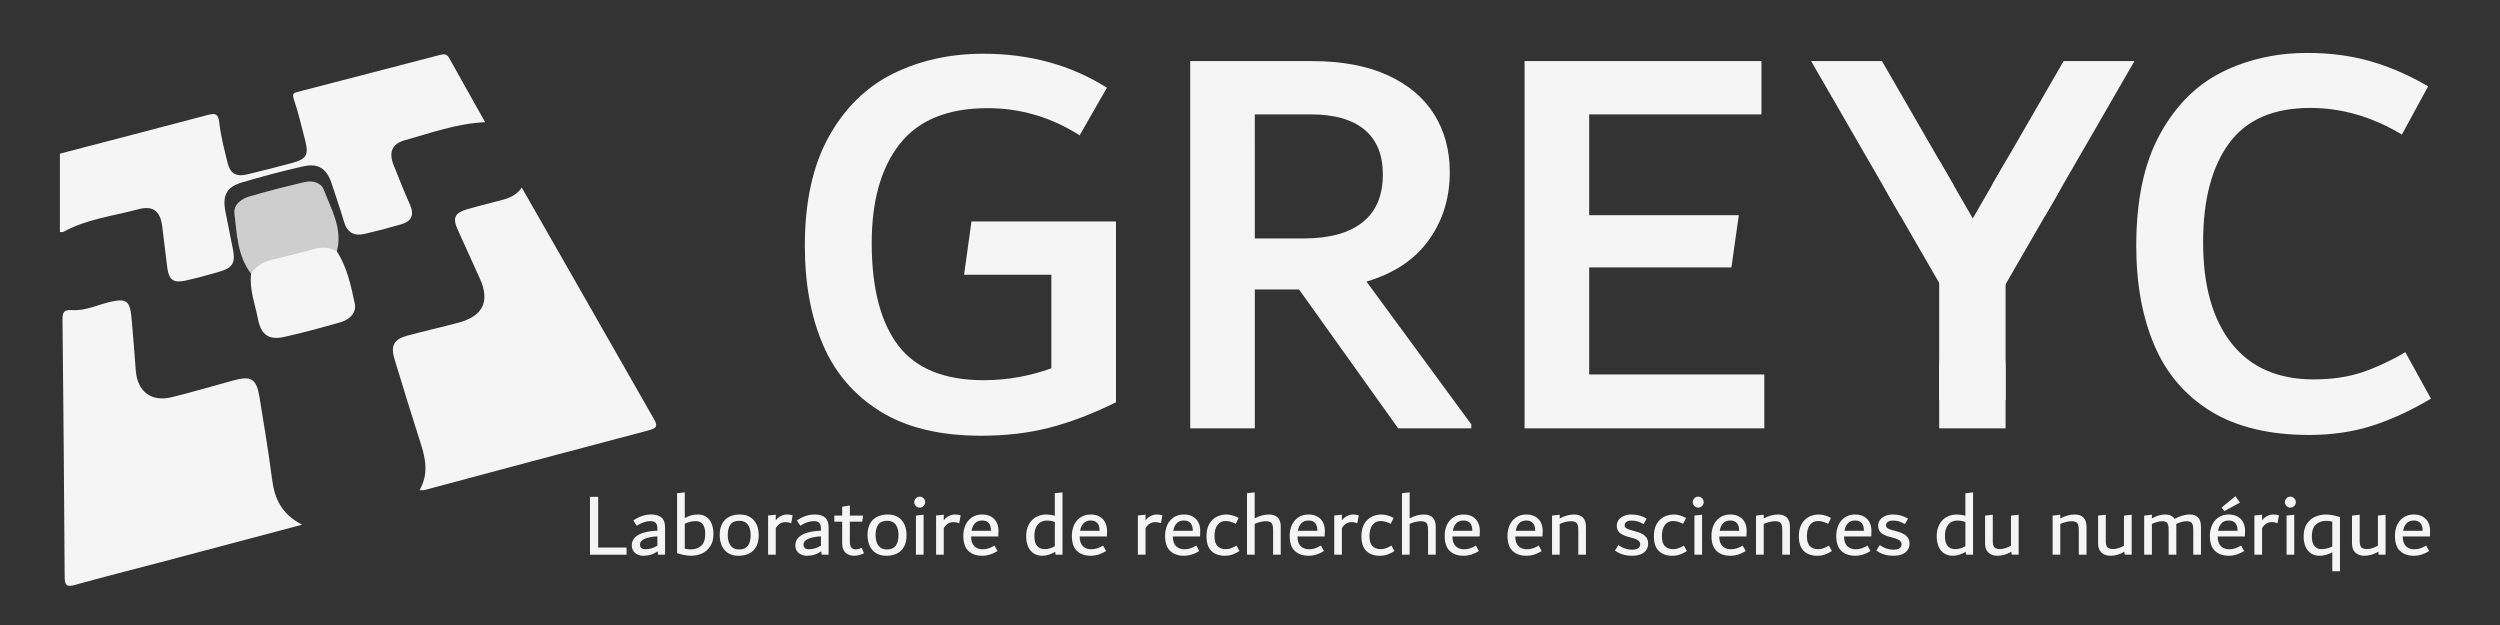 <?xml version="1.0" encoding="utf-8"?>
<!-- Generator: Adobe Illustrator 14.0.0, SVG Export Plug-In . SVG Version: 6.00 Build 43363)  -->
<!DOCTYPE svg PUBLIC "-//W3C//DTD SVG 1.1//EN" "http://www.w3.org/Graphics/SVG/1.1/DTD/svg11.dtd">
<svg version="1.1" id="Layer_1" xmlns="http://www.w3.org/2000/svg" xmlns:xlink="http://www.w3.org/1999/xlink" x="0px" y="0px"
	 width="320px" height="80px" viewBox="0 0 320 80" enable-background="new 0 0 320 80" xml:space="preserve">
<rect x="0" y="0" width="320" height="80" fill="#333333" stroke="none"/>
<polygon fill="#F5F5F5" points="243.249,27.608 250.05,23.682 240.893,7.819 231.822,7.819 "/>
<polygon fill="#F5F5F5" points="254.98,23.683 261.783,27.609 273.211,7.819 264.143,7.819 "/>
<path fill="#F5F5F5" d="M248.486,20.976c-1.741-2.989-4.664-4.529-6.536-3.446c-1.866,1.084-1.984,4.378-0.265,7.371l0,0
	l7.03,12.178l6.8-3.928L248.486,20.976L248.486,20.976z"/>
<path fill="#F5F5F5" d="M263.346,24.901c1.719-3,1.592-6.301-0.283-7.382c-1.873-1.075-4.785,0.47-6.517,3.455l0,0l-7.03,12.18
	l6.801,3.924L263.346,24.901L263.346,24.901z"/>
<polygon fill="#F5F5F5" points="76.567,70.087 80.201,70.087 80.201,71.001 75.517,71.001 75.517,63.593 76.567,63.593 "/>
<path fill="#F5F5F5" d="M84.687,66.26c0.293,0.262,0.441,0.684,0.441,1.258V71h-0.892l-0.058-0.438
	c-0.525,0.381-1.131,0.574-1.816,0.574c-0.289,0-0.549-0.054-0.777-0.166c-0.227-0.111-0.405-0.269-0.531-0.473
	c-0.125-0.195-0.188-0.43-0.188-0.688c0-0.418,0.148-0.767,0.445-1.049c0.296-0.277,0.692-0.479,1.189-0.609
	c0.494-0.127,1.044-0.2,1.645-0.219v-0.246c0-0.347-0.068-0.594-0.205-0.75c-0.138-0.154-0.372-0.233-0.697-0.233
	c-0.557,0-1.134,0.196-1.738,0.594l-0.434-0.685c0.732-0.504,1.497-0.758,2.297-0.758C83.954,65.855,84.393,65.992,84.687,66.26
	 M82.094,70.152c0.117,0.104,0.293,0.152,0.53,0.152c0.518,0,1.024-0.154,1.521-0.461v-1.191c-0.664,0.035-1.201,0.138-1.611,0.312
	c-0.412,0.177-0.616,0.427-0.616,0.746C81.917,69.906,81.977,70.055,82.094,70.152"/>
<path fill="#F5F5F5" d="M90.44,66.182c0.297,0.219,0.52,0.518,0.662,0.889c0.146,0.381,0.218,0.809,0.218,1.279
	c0,0.662-0.142,1.201-0.428,1.613c-0.287,0.42-0.646,0.713-1.08,0.9c-0.433,0.179-0.884,0.273-1.35,0.273
	c-0.51,0-1.108-0.111-1.795-0.328v-7.675l0.984-0.114v3.283c0.542-0.297,1.101-0.447,1.68-0.447
	C89.776,65.855,90.144,65.964,90.44,66.182 M89.754,69.859c0.343-0.307,0.515-0.814,0.515-1.533c0-0.52-0.098-0.917-0.298-1.201
	c-0.196-0.285-0.501-0.421-0.914-0.421c-0.449,0-0.919,0.11-1.405,0.329v3.197c0.289,0.066,0.549,0.092,0.777,0.092
	C88.97,70.322,89.412,70.17,89.754,69.859"/>
<path fill="#F5F5F5" d="M93.183,70.788c-0.357-0.233-0.625-0.55-0.799-0.949c-0.175-0.397-0.263-0.851-0.263-1.354
	c0-0.606,0.115-1.108,0.343-1.5c0.229-0.393,0.538-0.682,0.925-0.857c0.39-0.18,0.832-0.271,1.327-0.271
	c0.533,0,0.979,0.117,1.336,0.351c0.358,0.235,0.623,0.55,0.799,0.942c0.176,0.395,0.265,0.846,0.265,1.351
	c0,0.614-0.115,1.123-0.342,1.51c-0.229,0.394-0.539,0.683-0.928,0.857c-0.387,0.181-0.829,0.272-1.323,0.272
	C93.987,71.139,93.542,71.021,93.183,70.788 M96.086,68.484c0-0.555-0.12-0.996-0.359-1.33c-0.242-0.332-0.602-0.495-1.081-0.495
	c-0.533,0-0.917,0.163-1.148,0.483c-0.233,0.324-0.348,0.772-0.348,1.342c0,0.566,0.121,1.016,0.365,1.348
	c0.243,0.335,0.608,0.501,1.097,0.501C95.595,70.333,96.086,69.719,96.086,68.484"/>
<path fill="#F5F5F5" d="M101.115,65.883c0.106,0.016,0.221,0.035,0.343,0.068l-0.183,1.02c-0.259-0.097-0.496-0.142-0.71-0.142
	c-0.243,0-0.466,0.052-0.672,0.163c-0.207,0.105-0.405,0.306-0.595,0.6V71h-0.982v-5.018l0.982-0.101v0.72
	c0.19-0.246,0.412-0.431,0.663-0.557c0.25-0.126,0.518-0.189,0.799-0.189C100.89,65.855,101.006,65.863,101.115,65.883"/>
<path fill="#F5F5F5" d="M105.622,66.26c0.292,0.262,0.439,0.684,0.439,1.258V71h-0.89l-0.059-0.438
	c-0.525,0.381-1.13,0.574-1.816,0.574c-0.289,0-0.548-0.054-0.777-0.166c-0.228-0.111-0.405-0.269-0.531-0.473
	c-0.126-0.195-0.188-0.43-0.188-0.688c0-0.418,0.148-0.767,0.446-1.049c0.297-0.277,0.693-0.479,1.188-0.609
	c0.495-0.127,1.043-0.2,1.645-0.219v-0.246c0-0.347-0.068-0.594-0.206-0.75c-0.137-0.154-0.369-0.233-0.696-0.233
	c-0.557,0-1.134,0.196-1.737,0.594l-0.436-0.685c0.733-0.504,1.498-0.758,2.298-0.758C104.889,65.855,105.331,65.992,105.622,66.26
	 M103.028,70.152c0.118,0.104,0.294,0.152,0.531,0.152c0.519,0,1.026-0.154,1.52-0.461v-1.191c-0.662,0.035-1.2,0.138-1.61,0.312
	c-0.413,0.177-0.618,0.427-0.618,0.746C102.85,69.906,102.911,70.055,103.028,70.152"/>
<path fill="#F5F5F5" d="M110.586,70.818c-0.396,0.209-0.816,0.318-1.257,0.318c-0.472,0-0.845-0.137-1.119-0.406
	c-0.275-0.271-0.413-0.676-0.413-1.219v-2.74h-1.004v-0.775h1.004v-1.133l0.984-0.161v1.294h1.69l-0.103,0.775h-1.588v2.58
	c0,0.64,0.235,0.965,0.709,0.965c0.135,0,0.269-0.02,0.398-0.047c0.129-0.031,0.271-0.086,0.423-0.148L110.586,70.818z"/>
<path fill="#F5F5F5" d="M112.105,70.788c-0.356-0.233-0.624-0.55-0.798-0.949c-0.176-0.397-0.262-0.851-0.262-1.354
	c0-0.606,0.113-1.108,0.342-1.5c0.228-0.393,0.537-0.682,0.924-0.857c0.39-0.18,0.832-0.271,1.327-0.271
	c0.534,0,0.98,0.117,1.337,0.351c0.357,0.235,0.625,0.55,0.799,0.942c0.175,0.395,0.263,0.846,0.263,1.351
	c0,0.614-0.113,1.123-0.341,1.51c-0.229,0.394-0.539,0.683-0.928,0.857c-0.387,0.181-0.83,0.272-1.324,0.272
	C112.911,71.139,112.465,71.021,112.105,70.788 M115.01,68.484c0-0.555-0.12-0.996-0.36-1.33c-0.241-0.332-0.601-0.495-1.08-0.495
	c-0.533,0-0.917,0.163-1.148,0.483c-0.232,0.324-0.348,0.772-0.348,1.342c0,0.566,0.121,1.016,0.366,1.348
	c0.242,0.335,0.607,0.501,1.097,0.501C114.519,70.333,115.01,69.719,115.01,68.484"/>
<path fill="#F5F5F5" d="M117.375,64.879c-0.106-0.064-0.192-0.146-0.257-0.255c-0.064-0.104-0.096-0.224-0.096-0.347
	c0-0.127,0.032-0.242,0.096-0.353c0.065-0.104,0.151-0.192,0.257-0.259c0.107-0.063,0.221-0.098,0.344-0.098
	c0.128,0,0.246,0.033,0.354,0.098c0.106,0.064,0.192,0.152,0.257,0.259c0.064,0.109,0.097,0.226,0.097,0.353
	c0,0.123-0.032,0.24-0.097,0.347c-0.065,0.108-0.151,0.19-0.257,0.255c-0.107,0.068-0.225,0.098-0.354,0.098
	C117.596,64.977,117.483,64.947,117.375,64.879 M117.239,71v-5.004l0.982-0.113V71H117.239z"/>
<path fill="#F5F5F5" d="M122.621,65.883c0.106,0.016,0.221,0.035,0.343,0.068l-0.185,1.02c-0.258-0.097-0.494-0.142-0.708-0.142
	c-0.245,0-0.468,0.052-0.675,0.163c-0.206,0.105-0.403,0.306-0.594,0.6V71h-0.982v-5.018l0.982-0.101v0.72
	c0.19-0.246,0.413-0.431,0.663-0.557c0.252-0.126,0.52-0.189,0.799-0.189C122.396,65.855,122.514,65.863,122.621,65.883"/>
<path fill="#F5F5F5" d="M127.785,68.668H124.3c0.006,0.573,0.146,0.986,0.417,1.245c0.271,0.257,0.62,0.394,1.045,0.394
	c0.305,0,0.57-0.041,0.794-0.121c0.226-0.072,0.474-0.189,0.749-0.354l0.378,0.699c-0.626,0.402-1.28,0.605-1.967,0.605
	c-0.731,0-1.316-0.203-1.752-0.609c-0.441-0.406-0.658-1.059-0.658-1.941c0-0.502,0.091-0.955,0.274-1.369
	c0.184-0.406,0.456-0.736,0.817-0.986c0.362-0.248,0.807-0.375,1.332-0.375c0.441,0,0.819,0.094,1.131,0.271
	c0.313,0.178,0.548,0.424,0.708,0.736c0.16,0.313,0.239,0.672,0.239,1.07L127.785,68.668z M124.797,66.979
	c-0.226,0.235-0.371,0.558-0.441,0.967h2.492v-0.043c0-0.424-0.097-0.743-0.292-0.957c-0.194-0.217-0.47-0.322-0.828-0.322
	C125.332,66.622,125.021,66.736,124.797,66.979"/>
<path fill="#F5F5F5" d="M136,63.021V71h-0.89l-0.045-0.363c-0.275,0.158-0.555,0.279-0.835,0.368
	c-0.282,0.089-0.545,0.134-0.788,0.134c-0.442,0-0.82-0.104-1.132-0.304c-0.313-0.198-0.551-0.495-0.714-0.872
	c-0.164-0.375-0.246-0.818-0.246-1.328c0-0.58,0.112-1.078,0.336-1.494c0.225-0.422,0.533-0.74,0.921-0.959
	c0.387-0.218,0.829-0.326,1.325-0.326c0.327,0,0.689,0.054,1.085,0.151v-2.872L136,63.021z M132.745,69.878
	c0.228,0.274,0.551,0.412,0.971,0.412c0.44,0,0.876-0.126,1.302-0.377v-3.103c-0.344-0.123-0.679-0.178-1.006-0.178
	c-0.313,0-0.59,0.071-0.827,0.211c-0.242,0.145-0.432,0.362-0.573,0.657c-0.141,0.298-0.211,0.672-0.211,1.11
	C132.401,69.184,132.514,69.607,132.745,69.878"/>
<path fill="#F5F5F5" d="M141.681,68.668h-3.486c0.006,0.573,0.146,0.986,0.416,1.245c0.271,0.257,0.621,0.394,1.045,0.394
	c0.306,0,0.57-0.041,0.794-0.121c0.225-0.072,0.475-0.189,0.75-0.354l0.375,0.699c-0.625,0.402-1.279,0.605-1.966,0.605
	c-0.73,0-1.315-0.203-1.752-0.609c-0.438-0.406-0.658-1.059-0.658-1.941c0-0.502,0.092-0.955,0.274-1.369
	c0.185-0.406,0.454-0.736,0.818-0.986c0.361-0.248,0.805-0.375,1.33-0.375c0.443,0,0.819,0.094,1.131,0.271
	c0.313,0.178,0.548,0.424,0.709,0.736c0.16,0.313,0.239,0.672,0.239,1.07L141.681,68.668z M138.691,66.979
	c-0.225,0.235-0.372,0.558-0.44,0.967h2.492v-0.043c0-0.424-0.096-0.743-0.292-0.957c-0.194-0.217-0.47-0.322-0.828-0.322
	C139.228,66.622,138.917,66.736,138.691,66.979"/>
<path fill="#F5F5F5" d="M148.445,65.883c0.105,0.016,0.22,0.035,0.343,0.068l-0.184,1.02c-0.259-0.097-0.496-0.142-0.708-0.142
	c-0.244,0-0.469,0.052-0.675,0.163c-0.207,0.105-0.403,0.306-0.593,0.6V71h-0.982v-5.018l0.982-0.101v0.72
	c0.19-0.246,0.411-0.431,0.662-0.557c0.253-0.126,0.518-0.189,0.8-0.189C148.219,65.855,148.338,65.863,148.445,65.883"/>
<path fill="#F5F5F5" d="M153.608,68.668h-3.485c0.008,0.573,0.147,0.986,0.418,1.245c0.27,0.257,0.618,0.394,1.045,0.394
	c0.306,0,0.569-0.041,0.794-0.121c0.224-0.072,0.474-0.189,0.748-0.354l0.379,0.699c-0.626,0.402-1.281,0.605-1.967,0.605
	c-0.731,0-1.315-0.203-1.751-0.609c-0.44-0.406-0.658-1.059-0.658-1.941c0-0.502,0.09-0.955,0.274-1.369
	c0.183-0.406,0.454-0.736,0.818-0.986c0.361-0.248,0.805-0.375,1.33-0.375c0.44,0,0.819,0.094,1.13,0.271s0.549,0.424,0.708,0.736
	c0.16,0.313,0.24,0.672,0.24,1.07L153.608,68.668z M150.622,66.979c-0.226,0.235-0.372,0.558-0.44,0.967h2.491v-0.043
	c0-0.424-0.098-0.743-0.292-0.957c-0.195-0.217-0.471-0.322-0.828-0.322C151.155,66.622,150.846,66.736,150.622,66.979"/>
<path fill="#F5F5F5" d="M155.072,70.538c-0.427-0.397-0.64-1.038-0.64-1.918c0-0.63,0.121-1.151,0.364-1.569
	c0.245-0.41,0.559-0.72,0.943-0.906c0.384-0.188,0.794-0.289,1.229-0.289c0.502,0,1.027,0.147,1.577,0.438l-0.366,0.751
	c-0.269-0.126-0.498-0.218-0.691-0.271c-0.194-0.055-0.395-0.084-0.601-0.084c-0.45,0-0.8,0.174-1.052,0.512
	c-0.251,0.34-0.376,0.818-0.376,1.421c0,0.599,0.127,1.024,0.381,1.282c0.255,0.257,0.602,0.388,1.035,0.388
	c0.258,0,0.496-0.038,0.702-0.123c0.209-0.073,0.441-0.19,0.693-0.335l0.387,0.699c-0.281,0.183-0.573,0.328-0.873,0.439
	c-0.301,0.109-0.634,0.166-1,0.166C156.068,71.139,155.498,70.938,155.072,70.538"/>
<path fill="#F5F5F5" d="M163.525,66.223c0.274,0.244,0.41,0.641,0.41,1.188V71h-0.979v-3.188c0-0.281-0.028-0.502-0.088-0.658
	c-0.054-0.155-0.151-0.271-0.282-0.336c-0.136-0.066-0.318-0.104-0.544-0.104c-0.229,0-0.474,0.034-0.728,0.097
	c-0.256,0.058-0.492,0.143-0.713,0.248V71h-0.984v-7.865l0.984-0.113v3.328c0.623-0.33,1.227-0.494,1.808-0.494
	C162.879,65.855,163.253,65.975,163.525,66.223"/>
<path fill="#F5F5F5" d="M169.557,68.668h-3.481c0.007,0.573,0.146,0.986,0.416,1.245c0.271,0.257,0.62,0.394,1.045,0.394
	c0.308,0,0.565-0.041,0.793-0.121c0.229-0.072,0.478-0.189,0.751-0.354l0.376,0.699c-0.625,0.402-1.278,0.605-1.967,0.605
	c-0.729,0-1.316-0.203-1.75-0.609c-0.441-0.406-0.659-1.059-0.659-1.941c0-0.502,0.092-0.955,0.271-1.369
	c0.188-0.406,0.457-0.736,0.816-0.986c0.364-0.248,0.813-0.375,1.334-0.375c0.441,0,0.82,0.094,1.129,0.271
	c0.316,0.178,0.551,0.424,0.71,0.736c0.159,0.312,0.24,0.672,0.24,1.07L169.557,68.668z M166.572,66.979
	c-0.229,0.235-0.377,0.558-0.441,0.967h2.489v-0.043c0-0.424-0.095-0.743-0.292-0.957c-0.193-0.217-0.467-0.322-0.826-0.322
	C167.105,66.622,166.796,66.736,166.572,66.979"/>
<path fill="#F5F5F5" d="M173.58,65.883c0.105,0.016,0.221,0.035,0.343,0.068l-0.185,1.02c-0.254-0.097-0.491-0.142-0.707-0.142
	c-0.242,0-0.469,0.052-0.674,0.163c-0.205,0.105-0.401,0.306-0.596,0.6V71h-0.979v-5.018l0.979-0.101v0.72
	c0.193-0.246,0.412-0.431,0.663-0.557c0.253-0.126,0.521-0.189,0.798-0.189C173.355,65.855,173.477,65.863,173.58,65.883"/>
<path fill="#F5F5F5" d="M174.906,70.538c-0.428-0.397-0.643-1.038-0.643-1.918c0-0.63,0.123-1.151,0.366-1.569
	c0.246-0.41,0.562-0.72,0.945-0.906c0.382-0.188,0.792-0.289,1.228-0.289c0.506,0,1.03,0.147,1.577,0.438l-0.362,0.751
	c-0.272-0.126-0.504-0.218-0.695-0.271c-0.193-0.055-0.396-0.084-0.602-0.084c-0.447,0-0.797,0.174-1.049,0.512
	c-0.255,0.34-0.38,0.818-0.38,1.421c0,0.599,0.125,1.024,0.383,1.282c0.255,0.257,0.603,0.388,1.036,0.388
	c0.262,0,0.491-0.038,0.702-0.123c0.209-0.073,0.44-0.19,0.692-0.335l0.389,0.699c-0.285,0.183-0.576,0.328-0.876,0.439
	c-0.3,0.109-0.638,0.166-0.995,0.166C175.902,71.139,175.33,70.938,174.906,70.538"/>
<path fill="#F5F5F5" d="M183.363,66.223c0.271,0.244,0.41,0.641,0.41,1.188V71h-0.984v-3.188c0-0.281-0.029-0.502-0.084-0.658
	c-0.059-0.155-0.152-0.271-0.289-0.336c-0.132-0.066-0.313-0.104-0.542-0.104c-0.228,0-0.468,0.034-0.724,0.097
	c-0.258,0.058-0.494,0.143-0.717,0.248V71h-0.982v-7.865l0.982-0.113v3.328c0.625-0.33,1.229-0.494,1.805-0.494
	C182.715,65.855,183.085,65.975,183.363,66.223"/>
<path fill="#F5F5F5" d="M189.395,68.668h-3.486c0.008,0.573,0.148,0.986,0.416,1.245c0.271,0.257,0.621,0.394,1.049,0.394
	c0.301,0,0.566-0.041,0.795-0.121c0.223-0.072,0.475-0.189,0.745-0.354l0.38,0.699c-0.628,0.402-1.281,0.605-1.968,0.605
	c-0.731,0-1.316-0.203-1.755-0.609c-0.438-0.406-0.652-1.059-0.652-1.941c0-0.502,0.088-0.955,0.271-1.369
	c0.184-0.406,0.455-0.736,0.819-0.986c0.359-0.248,0.804-0.375,1.327-0.375c0.443,0,0.816,0.094,1.137,0.271
	c0.309,0.178,0.541,0.424,0.705,0.736c0.161,0.313,0.241,0.672,0.241,1.07L189.395,68.668z M186.404,66.979
	c-0.225,0.235-0.368,0.558-0.44,0.967h2.493v-0.043c0-0.424-0.098-0.743-0.29-0.957c-0.198-0.217-0.469-0.322-0.832-0.322
	C186.941,66.622,186.629,66.736,186.404,66.979"/>
<path fill="#F5F5F5" d="M197.438,68.668h-3.483c0.007,0.573,0.146,0.986,0.417,1.245c0.268,0.257,0.617,0.394,1.044,0.394
	c0.308,0,0.569-0.041,0.794-0.121c0.225-0.072,0.473-0.189,0.749-0.354l0.377,0.699c-0.624,0.402-1.278,0.605-1.967,0.605
	c-0.731,0-1.312-0.203-1.75-0.609s-0.658-1.059-0.658-1.941c0-0.502,0.088-0.955,0.271-1.369c0.188-0.406,0.459-0.736,0.822-0.986
	c0.358-0.248,0.801-0.375,1.327-0.375c0.44,0,0.822,0.094,1.132,0.271c0.314,0.178,0.549,0.424,0.707,0.736
	c0.16,0.313,0.241,0.672,0.241,1.07L197.438,68.668z M194.451,66.979c-0.227,0.235-0.377,0.558-0.441,0.967h2.493v-0.043
	c0-0.424-0.099-0.743-0.295-0.957c-0.192-0.217-0.47-0.322-0.828-0.322C194.984,66.622,194.676,66.736,194.451,66.979"/>
<path fill="#F5F5F5" d="M203.002,67.443V71h-0.979v-3.188c0-0.281-0.032-0.502-0.09-0.658c-0.059-0.155-0.154-0.271-0.285-0.336
	c-0.133-0.066-0.314-0.104-0.543-0.104s-0.469,0.034-0.732,0.099c-0.258,0.065-0.502,0.15-0.73,0.254V71h-0.98v-5.004l0.98-0.113
	v0.475c0.642-0.334,1.248-0.502,1.83-0.502C202.49,65.855,203.002,66.385,203.002,67.443"/>
<path fill="#F5F5F5" d="M207.711,70.973c-0.359-0.113-0.691-0.281-0.995-0.509l0.433-0.694c0.56,0.391,1.14,0.592,1.738,0.592
	c0.344,0,0.607-0.059,0.791-0.18c0.18-0.119,0.271-0.289,0.271-0.52c0-0.18-0.081-0.34-0.242-0.475
	c-0.163-0.129-0.453-0.252-0.861-0.357l-0.357-0.092c-0.531-0.143-0.922-0.321-1.174-0.543c-0.244-0.227-0.365-0.525-0.365-0.897
	c0-0.284,0.078-0.532,0.234-0.75c0.162-0.217,0.383-0.386,0.672-0.506c0.285-0.124,0.605-0.187,0.965-0.187
	c0.345,0,0.673,0.041,0.984,0.119c0.318,0.082,0.646,0.217,0.971,0.406l-0.4,0.698c-0.313-0.166-0.583-0.285-0.811-0.351
	c-0.231-0.063-0.477-0.09-0.729-0.09c-0.277,0-0.488,0.047-0.648,0.158s-0.233,0.256-0.233,0.439c0,0.158,0.062,0.285,0.188,0.371
	c0.123,0.092,0.344,0.177,0.656,0.262l0.354,0.091c0.434,0.112,0.783,0.24,1.048,0.388c0.258,0.143,0.45,0.318,0.577,0.52
	c0.121,0.205,0.184,0.441,0.184,0.73c0,0.301-0.076,0.567-0.236,0.799c-0.154,0.237-0.385,0.418-0.689,0.543
	c-0.305,0.133-0.671,0.197-1.107,0.197C208.475,71.139,208.066,71.081,207.711,70.973"/>
<path fill="#F5F5F5" d="M212.341,70.538c-0.43-0.397-0.641-1.038-0.641-1.918c0-0.63,0.122-1.151,0.362-1.569
	c0.248-0.41,0.561-0.72,0.942-0.906c0.39-0.188,0.793-0.289,1.229-0.289c0.504,0,1.029,0.147,1.578,0.438l-0.367,0.751
	c-0.27-0.126-0.498-0.218-0.69-0.271c-0.196-0.055-0.394-0.084-0.604-0.084c-0.448,0-0.793,0.174-1.049,0.512
	c-0.25,0.34-0.377,0.818-0.377,1.421c0,0.599,0.129,1.024,0.381,1.282c0.258,0.257,0.604,0.388,1.035,0.388
	c0.264,0,0.496-0.038,0.705-0.123c0.207-0.073,0.44-0.19,0.688-0.335l0.39,0.699c-0.277,0.183-0.572,0.328-0.874,0.439
	c-0.3,0.109-0.632,0.166-0.998,0.166C213.339,71.139,212.766,70.938,212.341,70.538"/>
<path fill="#F5F5F5" d="M217.023,64.879c-0.11-0.064-0.191-0.146-0.256-0.255c-0.065-0.104-0.099-0.224-0.099-0.347
	c0-0.127,0.032-0.242,0.099-0.353c0.063-0.104,0.146-0.192,0.256-0.259c0.105-0.063,0.223-0.098,0.345-0.098
	c0.129,0,0.243,0.033,0.354,0.098c0.104,0.064,0.191,0.152,0.256,0.259c0.063,0.109,0.098,0.226,0.098,0.353
	c0,0.123-0.033,0.24-0.098,0.347c-0.063,0.108-0.152,0.19-0.256,0.255c-0.109,0.068-0.226,0.098-0.354,0.098
	C217.246,64.977,217.13,64.947,217.023,64.879 M216.887,71v-5.004l0.98-0.113V71H216.887z"/>
<path fill="#F5F5F5" d="M223.548,68.668h-3.485c0.006,0.573,0.148,0.986,0.42,1.245c0.268,0.257,0.613,0.394,1.045,0.394
	c0.303,0,0.57-0.041,0.789-0.121c0.228-0.072,0.479-0.189,0.752-0.354l0.377,0.699c-0.623,0.402-1.279,0.605-1.965,0.605
	c-0.733,0-1.315-0.203-1.754-0.609c-0.438-0.406-0.66-1.059-0.66-1.941c0-0.502,0.097-0.955,0.277-1.369
	c0.182-0.406,0.453-0.736,0.816-0.986c0.363-0.248,0.806-0.375,1.332-0.375c0.439,0,0.816,0.094,1.131,0.271
	c0.313,0.178,0.548,0.424,0.707,0.736c0.16,0.313,0.242,0.672,0.242,1.07L223.548,68.668z M220.563,66.979
	c-0.228,0.235-0.373,0.558-0.443,0.967h2.492v-0.043c0-0.424-0.098-0.743-0.295-0.957c-0.189-0.217-0.469-0.322-0.824-0.322
	C221.093,66.622,220.785,66.736,220.563,66.979"/>
<path fill="#F5F5F5" d="M229.111,67.443V71h-0.979v-3.188c0-0.281-0.028-0.502-0.085-0.658c-0.061-0.155-0.158-0.271-0.289-0.336
	c-0.133-0.066-0.314-0.104-0.543-0.104c-0.227,0-0.471,0.034-0.729,0.099c-0.262,0.065-0.506,0.15-0.729,0.254V71h-0.987v-5.004
	l0.987-0.113v0.475c0.634-0.334,1.248-0.502,1.824-0.502C228.602,65.855,229.111,66.385,229.111,67.443"/>
<path fill="#F5F5F5" d="M230.895,70.538c-0.424-0.397-0.641-1.038-0.641-1.918c0-0.63,0.122-1.151,0.366-1.569
	c0.243-0.41,0.56-0.72,0.944-0.906c0.381-0.188,0.791-0.289,1.228-0.289c0.502,0,1.028,0.147,1.576,0.438l-0.365,0.751
	c-0.265-0.126-0.5-0.218-0.692-0.271c-0.192-0.055-0.39-0.084-0.599-0.084c-0.448,0-0.799,0.174-1.051,0.512
	c-0.251,0.34-0.375,0.818-0.375,1.421c0,0.599,0.124,1.024,0.382,1.282c0.251,0.257,0.6,0.388,1.036,0.388
	c0.258,0,0.491-0.038,0.698-0.123c0.214-0.073,0.439-0.19,0.695-0.335l0.385,0.699c-0.28,0.183-0.57,0.328-0.873,0.439
	c-0.303,0.109-0.637,0.166-1.002,0.166C231.895,71.139,231.322,70.938,230.895,70.538"/>
<path fill="#F5F5F5" d="M239.525,68.668h-3.488c0.007,0.573,0.146,0.986,0.414,1.245c0.275,0.257,0.625,0.394,1.049,0.394
	c0.305,0,0.568-0.041,0.793-0.121c0.229-0.072,0.475-0.189,0.75-0.354l0.377,0.699c-0.624,0.402-1.275,0.605-1.966,0.605
	c-0.729,0-1.317-0.203-1.753-0.609c-0.441-0.406-0.66-1.059-0.66-1.941c0-0.502,0.094-0.955,0.277-1.369
	c0.185-0.406,0.451-0.736,0.813-0.986c0.363-0.248,0.812-0.375,1.337-0.375c0.438,0,0.817,0.094,1.127,0.271
	c0.313,0.178,0.553,0.424,0.709,0.736c0.161,0.313,0.239,0.672,0.239,1.07L239.525,68.668z M236.533,66.979
	c-0.225,0.235-0.37,0.558-0.438,0.967h2.488v-0.043c0-0.424-0.096-0.743-0.292-0.957c-0.192-0.217-0.472-0.322-0.824-0.322
	C237.072,66.622,236.76,66.736,236.533,66.979"/>
<path fill="#F5F5F5" d="M241.167,70.973c-0.36-0.113-0.688-0.281-0.995-0.509l0.438-0.694c0.555,0.391,1.135,0.592,1.738,0.592
	c0.344,0,0.604-0.059,0.786-0.18c0.183-0.119,0.271-0.289,0.271-0.52c0-0.18-0.08-0.34-0.243-0.475
	c-0.162-0.129-0.451-0.252-0.861-0.357l-0.353-0.092c-0.536-0.143-0.926-0.321-1.176-0.543c-0.246-0.227-0.367-0.525-0.367-0.897
	c0-0.284,0.078-0.532,0.236-0.75c0.159-0.217,0.385-0.386,0.668-0.506c0.289-0.124,0.606-0.187,0.967-0.187
	c0.347,0,0.677,0.041,0.986,0.119c0.319,0.082,0.643,0.217,0.969,0.406l-0.399,0.698c-0.313-0.166-0.585-0.285-0.808-0.351
	c-0.232-0.063-0.477-0.09-0.734-0.09c-0.277,0-0.486,0.047-0.645,0.158c-0.16,0.111-0.236,0.256-0.236,0.439
	c0,0.158,0.063,0.285,0.189,0.371c0.125,0.092,0.346,0.177,0.655,0.262l0.354,0.091c0.438,0.112,0.785,0.24,1.047,0.388
	c0.265,0.143,0.453,0.318,0.576,0.52c0.121,0.205,0.187,0.441,0.187,0.73c0,0.301-0.082,0.567-0.237,0.799
	c-0.156,0.237-0.387,0.418-0.693,0.543c-0.299,0.133-0.67,0.197-1.104,0.197C241.93,71.139,241.525,71.081,241.167,70.973"/>
<path fill="#F5F5F5" d="M252.55,63.021V71h-0.893l-0.048-0.363c-0.273,0.158-0.549,0.279-0.834,0.368
	c-0.279,0.089-0.543,0.134-0.787,0.134c-0.44,0-0.82-0.104-1.129-0.304c-0.315-0.198-0.555-0.495-0.717-0.872
	c-0.162-0.375-0.244-0.818-0.244-1.328c0-0.58,0.111-1.078,0.336-1.494c0.223-0.422,0.529-0.74,0.92-0.959
	c0.387-0.218,0.83-0.326,1.326-0.326c0.326,0,0.688,0.054,1.088,0.151v-2.872L252.55,63.021z M249.293,69.878
	c0.227,0.274,0.555,0.412,0.971,0.412c0.44,0,0.875-0.126,1.307-0.377v-3.103c-0.346-0.123-0.678-0.178-1.012-0.178
	c-0.312,0-0.588,0.071-0.824,0.211c-0.239,0.145-0.43,0.362-0.572,0.657c-0.143,0.298-0.211,0.672-0.211,1.11
	C248.95,69.184,249.063,69.607,249.293,69.878"/>
<path fill="#F5F5F5" d="M258.387,65.883V71h-0.878l-0.058-0.378c-0.586,0.347-1.178,0.517-1.784,0.517
	c-0.461,0-0.841-0.134-1.133-0.396c-0.298-0.263-0.445-0.664-0.445-1.192v-3.555l0.988-0.113v3.381c0,0.248,0.026,0.449,0.087,0.596
	c0.064,0.148,0.158,0.263,0.296,0.322c0.14,0.067,0.329,0.1,0.573,0.1c0.365,0,0.82-0.141,1.371-0.426v-3.858L258.387,65.883z"/>
<path fill="#F5F5F5" d="M267.074,67.443V71h-0.987v-3.188c0-0.281-0.022-0.502-0.082-0.658c-0.06-0.155-0.155-0.271-0.286-0.336
	c-0.134-0.066-0.316-0.104-0.539-0.104c-0.23,0-0.479,0.034-0.734,0.099c-0.264,0.065-0.5,0.15-0.731,0.254V71h-0.979v-5.004
	l0.979-0.113v0.475c0.642-0.334,1.248-0.502,1.829-0.502C266.563,65.855,267.074,66.385,267.074,67.443"/>
<path fill="#F5F5F5" d="M272.857,65.883V71h-0.883l-0.057-0.378c-0.587,0.347-1.182,0.517-1.785,0.517
	c-0.464,0-0.841-0.134-1.137-0.396c-0.293-0.263-0.439-0.664-0.439-1.192v-3.555l0.983-0.113v3.381c0,0.248,0.026,0.449,0.091,0.596
	c0.061,0.148,0.162,0.263,0.297,0.322c0.143,0.067,0.324,0.1,0.571,0.1c0.366,0,0.825-0.141,1.371-0.426v-3.858L272.857,65.883z"/>
<path fill="#F5F5F5" d="M281.334,66.223c0.256,0.244,0.389,0.641,0.389,1.188V71h-0.984v-3.188c0-0.281-0.025-0.502-0.077-0.658
	c-0.056-0.155-0.136-0.271-0.255-0.336c-0.108-0.066-0.271-0.104-0.479-0.104c-0.222,0-0.447,0.034-0.697,0.099
	c-0.246,0.065-0.471,0.15-0.685,0.254c0.015,0.154,0.024,0.27,0.024,0.344V71h-0.984v-3.188c0-0.281-0.021-0.502-0.074-0.658
	c-0.051-0.155-0.132-0.271-0.246-0.336c-0.113-0.066-0.272-0.104-0.479-0.104c-0.214,0-0.438,0.034-0.671,0.099
	c-0.236,0.065-0.463,0.146-0.674,0.246V71h-0.987v-5.004l0.987-0.113v0.475c0.582-0.334,1.156-0.502,1.711-0.502
	c0.563,0,0.957,0.19,1.188,0.562c0.274-0.155,0.585-0.293,0.933-0.401c0.346-0.104,0.685-0.158,1.023-0.158
	C280.727,65.855,281.072,65.975,281.334,66.223"/>
<path fill="#F5F5F5" d="M287.342,68.671h-3.482c0.008,0.57,0.146,0.983,0.416,1.242c0.27,0.257,0.617,0.394,1.05,0.394
	c0.302,0,0.565-0.041,0.788-0.121c0.229-0.072,0.476-0.193,0.75-0.354l0.378,0.699c-0.624,0.402-1.282,0.605-1.968,0.605
	c-0.729,0-1.313-0.203-1.75-0.613c-0.438-0.402-0.658-1.056-0.658-1.938c0-0.502,0.091-0.955,0.277-1.369
	c0.182-0.407,0.451-0.735,0.818-0.987c0.357-0.246,0.799-0.373,1.324-0.373c0.445,0,0.822,0.092,1.134,0.271
	c0.313,0.177,0.55,0.424,0.708,0.735c0.162,0.313,0.239,0.673,0.239,1.072L287.342,68.671z M284.355,66.979
	c-0.227,0.235-0.369,0.558-0.439,0.967h2.493v-0.043c0-0.424-0.099-0.743-0.296-0.959c-0.189-0.215-0.469-0.32-0.828-0.32
	C284.893,66.622,284.58,66.736,284.355,66.979 M284.727,65.411l-0.373-0.442l1.778-1.453l0.585,0.812L284.727,65.411z"/>
<path fill="#F5F5F5" d="M291.365,65.883c0.111,0.016,0.219,0.035,0.342,0.068l-0.184,1.02c-0.258-0.097-0.494-0.142-0.705-0.142
	c-0.244,0-0.471,0.052-0.678,0.163c-0.205,0.105-0.399,0.306-0.592,0.6V71h-0.986v-5.018l0.986-0.101v0.72
	c0.191-0.246,0.41-0.431,0.661-0.557c0.255-0.126,0.519-0.189,0.802-0.189C291.146,65.855,291.259,65.863,291.365,65.883"/>
<path fill="#F5F5F5" d="M292.814,64.879c-0.104-0.064-0.19-0.146-0.252-0.255c-0.064-0.104-0.101-0.224-0.101-0.347
	c0-0.127,0.035-0.242,0.101-0.353c0.062-0.104,0.148-0.192,0.252-0.259c0.106-0.063,0.227-0.098,0.346-0.098
	c0.128,0,0.247,0.033,0.354,0.098c0.103,0.064,0.193,0.152,0.26,0.259c0.061,0.109,0.094,0.226,0.094,0.353
	c0,0.123-0.033,0.24-0.094,0.347c-0.065,0.108-0.157,0.19-0.26,0.255c-0.106,0.068-0.227,0.098-0.354,0.098
	C293.041,64.977,292.922,64.947,292.814,64.879 M292.682,71v-5.004l0.98-0.113V71H292.682z"/>
<path fill="#F5F5F5" d="M299.516,66.188v6.934h-0.982v-2.432c-0.537,0.299-1.081,0.447-1.631,0.447
	c-0.438,0-0.813-0.109-1.112-0.318c-0.308-0.213-0.536-0.506-0.694-0.875c-0.154-0.369-0.232-0.789-0.232-1.262
	c0-0.682,0.143-1.231,0.428-1.656c0.285-0.42,0.648-0.723,1.086-0.898c0.432-0.18,0.883-0.271,1.346-0.271
	C298.213,65.855,298.814,65.964,299.516,66.188 M298.532,69.959v-3.197c-0.291-0.061-0.55-0.095-0.776-0.095
	c-0.543,0-0.986,0.162-1.326,0.478c-0.346,0.316-0.516,0.836-0.516,1.56c0,0.501,0.111,0.896,0.32,1.173
	c0.222,0.273,0.529,0.414,0.938,0.414C297.6,70.29,298.051,70.178,298.532,69.959"/>
<path fill="#F5F5F5" d="M305.354,65.883V71h-0.883l-0.053-0.378c-0.591,0.347-1.184,0.517-1.785,0.517
	c-0.464,0-0.841-0.134-1.14-0.396c-0.291-0.263-0.438-0.664-0.438-1.192v-3.555l0.984-0.113v3.381c0,0.248,0.029,0.449,0.091,0.596
	c0.058,0.148,0.158,0.263,0.295,0.322c0.136,0.067,0.326,0.1,0.573,0.1c0.365,0,0.825-0.141,1.372-0.426v-3.858L305.354,65.883z"/>
<path fill="#F5F5F5" d="M311.036,68.668h-3.488c0.007,0.573,0.147,0.986,0.415,1.245c0.273,0.257,0.618,0.394,1.045,0.394
	c0.305,0,0.572-0.041,0.797-0.121c0.223-0.072,0.475-0.189,0.745-0.354l0.38,0.699c-0.623,0.402-1.279,0.605-1.968,0.605
	c-0.729,0-1.315-0.203-1.753-0.609s-0.656-1.059-0.656-1.941c0-0.502,0.09-0.955,0.273-1.369c0.186-0.406,0.453-0.736,0.816-0.986
	c0.362-0.248,0.808-0.375,1.33-0.375c0.443,0,0.82,0.094,1.133,0.271s0.549,0.424,0.709,0.736c0.158,0.312,0.236,0.672,0.236,1.07
	L311.036,68.668z M308.044,66.979c-0.229,0.235-0.37,0.558-0.44,0.967h2.492v-0.043c0-0.424-0.099-0.743-0.291-0.957
	c-0.193-0.217-0.473-0.322-0.832-0.322C308.58,66.622,308.268,66.736,308.044,66.979"/>
<path fill="#F5F5F5" d="M7.665,19.67c6.307-1.647,12.616-3.284,18.918-4.951c0.917-0.243,1.357-0.208,1.484,0.962
	c0.183,1.703,0.633,3.381,1.034,5.052c0.362,1.524,1.097,1.939,2.642,1.563c1.874-0.458,3.75-0.917,5.612-1.424
	c1.887-0.514,2.187-1.051,1.701-2.921c-0.456-1.767-0.872-3.548-1.451-5.273c-0.238-0.708,0.004-0.789,0.526-0.923
	c6.062-1.566,12.119-3.135,18.173-4.72c0.508-0.133,0.889-0.147,1.187,0.384c1.512,2.724,3.046,5.438,4.608,8.22
	c-3.694,0.178-6.979,1.394-10.318,2.323c-1.642,0.457-2.03,1.592-1.398,3.169c0.68,1.693,1.345,3.394,2.091,5.059
	c0.586,1.308,0.208,2.134-1.112,2.52c-1.55,0.453-3.115,0.865-4.69,1.228c-1.308,0.305-2.221-0.142-2.628-1.522
	c-0.488-1.649-1.049-3.275-1.589-4.911c-0.637-1.931-1.705-2.655-3.651-2.21c-2.642,0.601-5.269,1.294-7.865,2.066
	c-1.947,0.58-2.491,1.688-2.085,3.711c0.328,1.635,0.662,3.271,0.974,4.909c0.315,1.654-0.06,2.299-1.698,2.781
	c-1.45,0.426-2.91,0.831-4.385,1.153c-1.56,0.337-2.123-0.088-2.33-1.639c-0.232-1.758-0.42-3.52-0.646-5.281
	c-0.253-1.983-1.169-2.723-3.09-2.205c-3.206,0.869-6.569,1.242-9.547,2.879c-0.122,0.068-0.309,0.021-0.464,0.028V19.67H7.665z"/>
<path fill="#F5F5F5" d="M53.709,62.738c1.137-2.024,0.796-3.926,0.174-5.863c-1.165-3.628-2.277-7.27-3.387-10.906
	c-0.526-1.723-0.077-2.544,1.674-3.016c2.166-0.584,4.355-1.077,6.522-1.653c3.135-0.838,4.042-2.723,2.74-5.624
	c-0.938-2.094-1.906-4.175-2.842-6.272c-0.683-1.533-0.399-2.147,1.243-2.635c1.2-0.354,2.417-0.648,3.628-0.964
	c1.205-0.313,2.451-0.525,3.322-1.799c2.175,3.804,4.244,7.416,6.308,11.036c3.516,6.163,7.022,12.327,10.55,18.487
	c0.422,0.734,0.68,1.211-0.481,1.518c-9.633,2.537-19.254,5.12-28.878,7.691C54.188,62.766,54.084,62.738,53.709,62.738"/>
<path fill="#F5F5F5" d="M38.674,67.161c-6.251,1.655-12.142,3.224-18.034,4.784c-3.679,0.971-7.37,1.895-11.032,2.923
	c-1.1,0.315-1.328,0.014-1.332-1.034c-0.065-10.952-0.158-21.9-0.273-32.855c-0.009-0.943,0.093-1.364,1.255-1.287
	c1.678,0.111,3.246-0.682,4.864-1.055c2.003-0.462,2.514-0.132,2.702,1.943c0.208,2.285,0.392,4.57,0.558,6.855
	c0.195,2.67,1.979,4.049,4.605,3.405c2.631-0.647,5.23-1.425,7.847-2.136c2.337-0.639,2.995-0.237,3.39,2.176
	c0.569,3.497,1.153,6.995,1.608,10.514C35.146,63.816,36.026,65.803,38.674,67.161"/>
<path fill="#F5F5F5" d="M43.119,32.176c1.319,2.046,1.814,4.404,2.297,6.72c0.244,1.163-0.709,2.038-1.861,2.36
	c-2.399,0.676-4.802,1.354-7.236,1.881c-1.932,0.418-2.913-0.31-3.296-2.291c-0.375-1.924-1.116-3.798-0.884-5.813
	c-0.19-1.13,0.394-1.797,1.378-2.144c2.465-0.866,5.012-1.438,7.571-1.939C42.073,30.754,42.833,31.12,43.119,32.176"/>
<path fill="#CECECE" d="M43.119,32.176c-0.962-0.563-1.949-0.578-3.015-0.277c-1.758,0.497-3.535,0.924-5.31,1.355
	c-1.11,0.271-2.041,0.78-2.656,1.777c-1.749-2.269-1.807-5.037-2.132-7.686c-0.142-1.149,0.877-1.894,1.907-2.196
	c2.342-0.691,4.714-1.287,7.091-1.848c0.986-0.234,2.097,0.068,2.438,0.971C42.401,26.803,43.889,29.265,43.119,32.176"/>
<path fill="#F5F5F5" d="M142.845,28.35v23.145c-3.046,1.496-5.9,2.585-8.559,3.261c-2.662,0.678-5.562,1.018-8.706,1.018
	c-5.272,0-9.576-1.043-12.913-3.121c-3.337-2.074-5.779-4.918-7.327-8.524c-1.547-3.603-2.32-7.822-2.32-12.659
	c0-5.658,1.026-10.325,3.083-14c2.053-3.677,4.799-6.359,8.233-8.054c3.433-1.692,7.277-2.538,11.534-2.538
	c5.948,0,11.219,1.451,15.814,4.352l-3.49,6.094c-3.636-2.32-7.563-3.479-11.78-3.479c-5.091,0-8.835,1.522-11.236,4.568
	c-2.4,3.047-3.599,7.279-3.599,12.694c0,5.756,1.128,10.12,3.384,13.095c2.255,2.974,5.906,4.463,10.953,4.463
	c2.958,0,5.845-0.509,8.658-1.524V35.167h-11.171l0.943-6.817H142.845z"/>
<path fill="#F5F5F5" d="M188.325,54.316v0.513h-9.358l-12.691-17.778h-5.657v17.778h-8.27V7.819h15.523
	c3.87,0,7.12,0.604,9.756,1.813c2.641,1.209,4.615,2.877,5.948,5.006c1.331,2.128,1.995,4.594,1.995,7.398
	c0,3.336-0.908,6.25-2.721,8.741c-1.813,2.491-4.465,4.244-7.943,5.261L188.325,54.316z M160.617,30.524h6.236
	c3.291,0,5.805-0.688,7.543-2.066c1.744-1.38,2.611-3.422,2.611-6.13c0-2.514-0.783-4.426-2.354-5.732
	c-1.574-1.303-3.86-1.956-6.859-1.956h-7.179L160.617,30.524L160.617,30.524z"/>
<polygon fill="#F5F5F5" points="203.416,47.934 225.831,47.934 225.831,54.829 195.146,54.829 195.146,7.819 225.465,7.819 
	225.465,14.639 203.416,14.639 203.416,27.549 222.566,27.549 221.625,34.224 203.416,34.224 "/>
<path fill="#F5F5F5" d="M283.01,52.661c-3.281-2.009-5.705-4.826-7.248-8.454c-1.55-3.626-2.322-7.881-2.322-12.768
	c0-5.803,1-10.542,3.012-14.217c2.005-3.674,4.65-6.334,7.941-7.98c3.289-1.642,6.938-2.465,10.957-2.465
	c2.948,0,5.666,0.364,8.158,1.089c2.487,0.725,4.922,1.788,7.29,3.191l-3.356,6.166c-3.785-2.273-7.701-3.409-11.738-3.409
	c-4.711,0-8.178,1.512-10.389,4.535c-2.213,3.022-3.317,7.241-3.317,12.656c0,5.563,1.218,9.879,3.646,12.951
	c2.431,3.071,5.931,4.606,10.502,4.606c2.334,0,4.396-0.304,6.194-0.906c1.796-0.607,3.646-1.461,5.543-2.575l3.279,5.946
	c-2.61,1.548-5.138,2.713-7.585,3.484c-2.439,0.773-5.107,1.162-8.016,1.162C290.482,55.673,286.301,54.666,283.01,52.661"/>
<path fill="#F5F5F5" d="M256.717,34.204c0-3.445-1.903-6.237-4.251-6.237c-2.347,0-4.249,2.792-4.249,6.237l0,0v17h8.5V34.204
	L256.717,34.204z"/>
<path fill="#F5F5F5" d="M256.717,47.213c0-3.445-1.903-6.238-4.251-6.238c-2.347,0-4.249,2.793-4.249,6.238v7.616h8.5V47.213z"/>
</svg>
